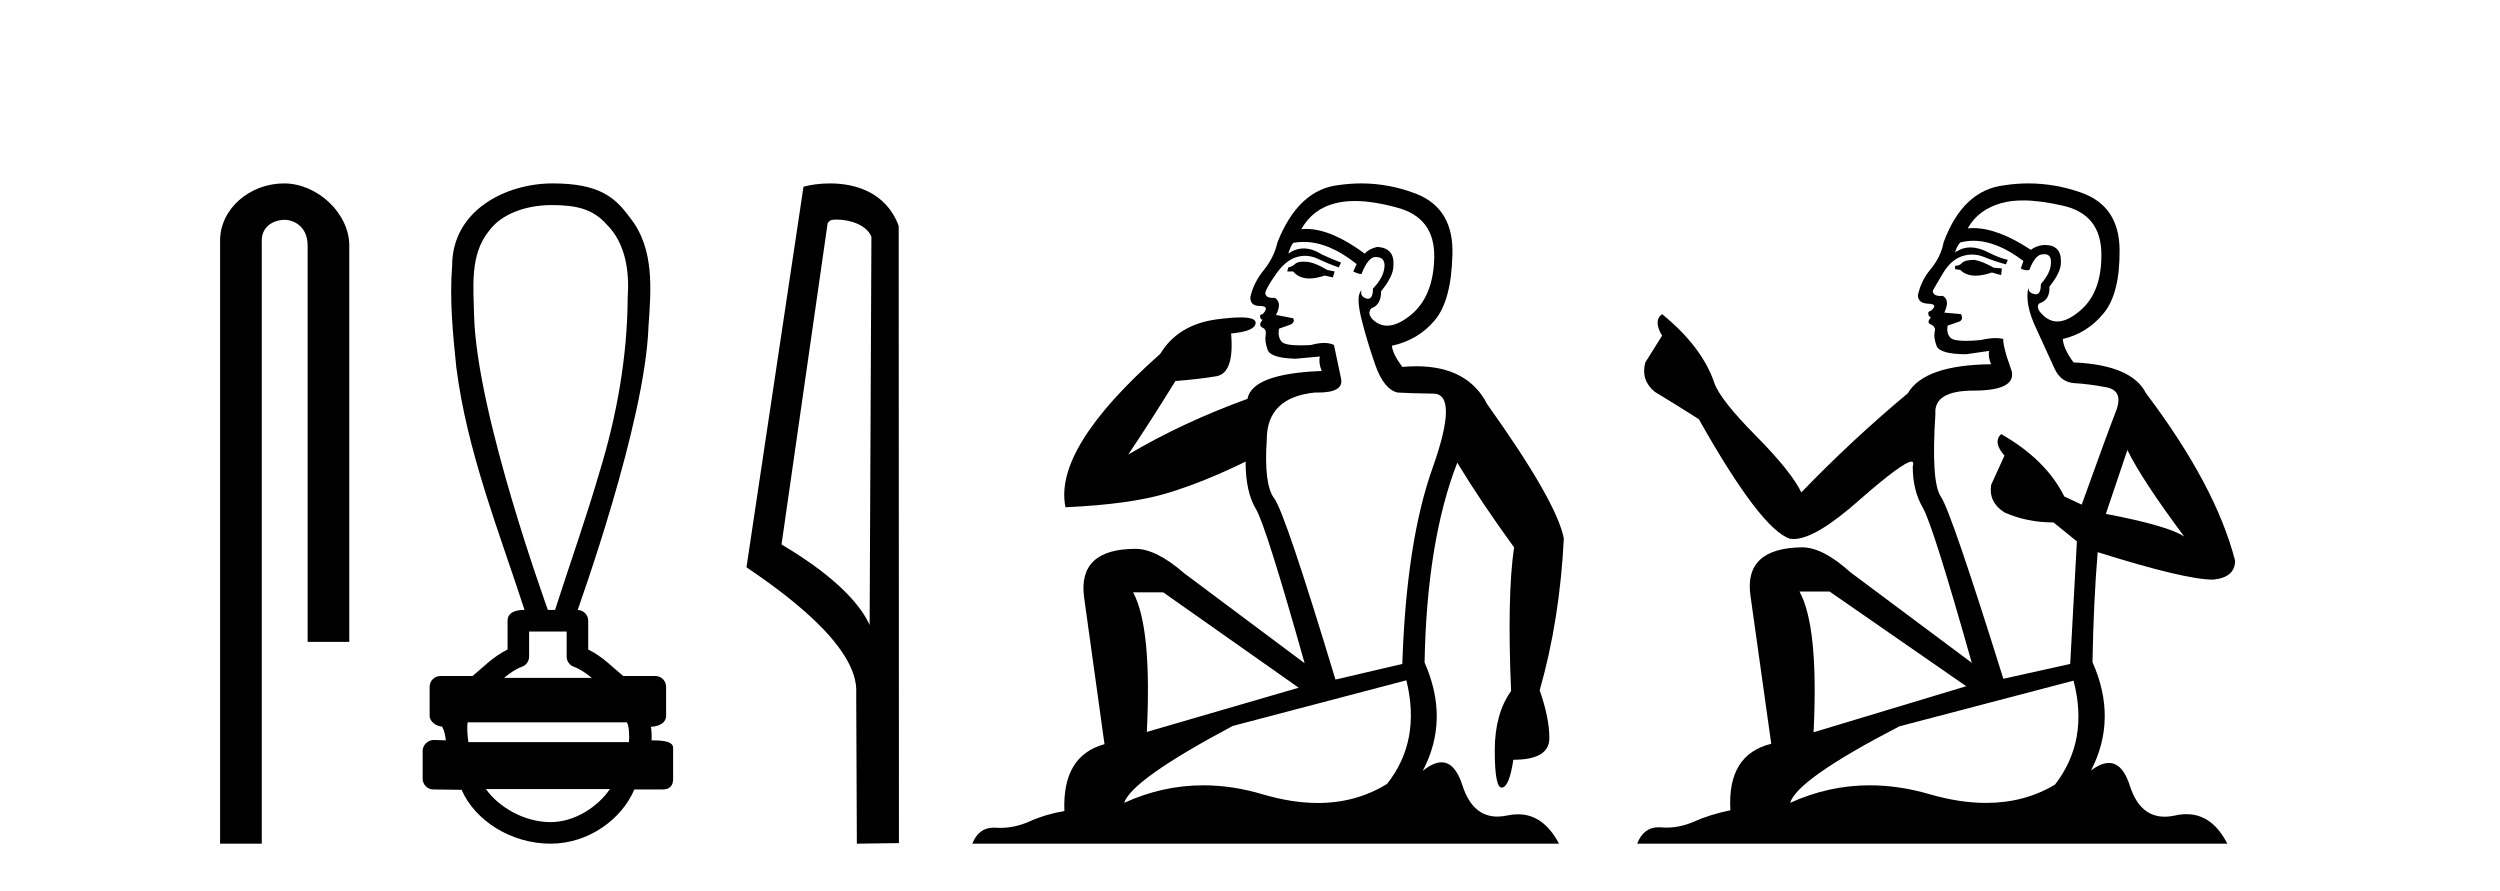 <?xml version='1.0' encoding='UTF-8' standalone='yes'?><svg xmlns='http://www.w3.org/2000/svg' xmlns:xlink='http://www.w3.org/1999/xlink' width='115.0' height='41.0' ><path d='M 13.069 8.437 C 11.5 8.437 10.124 9.591 10.124 11.072 L 10.124 38.809 L 12.041 38.809 L 12.041 11.072 C 12.041 10.346 12.68 10.111 13.081 10.111 C 13.502 10.111 14.151 10.406 14.151 11.296 L 14.151 29.526 L 16.067 29.526 L 16.067 11.296 C 16.067 9.813 14.598 8.437 13.069 8.437 Z' style='fill:#000000;stroke:none' /><path d='M 25.364 9.434 C 26.5 9.434 27.268 9.602 27.909 10.327 C 28.789 11.203 28.957 12.504 28.874 13.687 C 28.858 16.407 28.377 19.105 27.582 21.702 C 26.959 23.839 26.213 25.938 25.532 28.058 L 25.202 28.058 C 25.172 27.953 21.953 19.133 21.809 14.558 C 21.784 13.225 21.593 11.718 22.505 10.608 C 23.069 9.835 24.208 9.434 25.364 9.434 ZM 26.066 29.049 C 26.066 29.434 26.066 29.819 26.066 30.203 C 26.066 30.412 26.197 30.599 26.394 30.67 C 26.682 30.774 26.947 30.96 27.219 31.182 L 23.186 31.182 C 23.458 30.96 23.723 30.774 24.012 30.67 C 24.208 30.599 24.339 30.412 24.339 30.203 C 24.339 29.819 24.339 29.434 24.339 29.049 ZM 28.84 33.228 C 28.942 33.434 28.957 33.848 28.931 34.138 L 21.548 34.138 C 21.491 33.81 21.482 33.436 21.509 33.228 ZM 28.055 36.298 C 27.52 37.094 26.45 37.818 25.325 37.818 C 24.108 37.818 22.925 37.113 22.353 36.298 ZM 25.416 8.437 C 23.265 8.437 20.798 9.677 20.798 12.226 C 20.675 13.782 20.83 15.349 20.991 16.898 C 21.48 20.753 22.933 24.383 24.129 28.058 C 24.122 28.058 24.112 28.057 24.1 28.057 C 23.941 28.057 23.348 28.074 23.348 28.553 C 23.348 28.994 23.348 29.436 23.348 29.877 C 22.669 30.211 22.197 30.722 21.737 31.097 L 20.259 31.097 C 20.259 31.097 20.259 31.097 20.258 31.097 C 19.985 31.097 19.763 31.318 19.763 31.592 C 19.763 32.037 19.763 32.483 19.763 32.929 C 19.763 33.195 20.073 33.413 20.339 33.424 C 20.458 33.648 20.478 33.848 20.509 34.056 C 20.324 34.05 20.139 34.045 19.953 34.039 C 19.951 34.039 19.949 34.039 19.946 34.039 C 19.675 34.039 19.442 34.282 19.442 34.535 C 19.442 34.963 19.442 35.391 19.442 35.819 C 19.442 36.093 19.664 36.315 19.937 36.315 C 20.283 36.315 21.076 36.331 21.214 36.331 C 21.223 36.331 21.229 36.331 21.233 36.331 C 21.853 37.754 23.518 38.809 25.325 38.809 C 27.08 38.809 28.605 37.678 29.179 36.315 L 30.468 36.315 C 30.932 36.315 30.963 35.992 30.963 35.819 C 30.963 35.391 30.963 34.963 30.963 34.535 C 30.963 34.319 31.057 34.054 29.969 34.054 C 29.985 33.855 29.976 33.646 29.941 33.434 C 30.419 33.404 30.641 33.194 30.641 32.929 C 30.641 32.483 30.641 32.037 30.641 31.592 C 30.641 31.318 30.42 31.097 30.146 31.097 L 28.668 31.097 C 28.208 30.722 27.736 30.211 27.058 29.877 C 27.058 29.436 27.058 28.994 27.058 28.553 C 27.057 28.283 26.841 28.065 26.573 28.059 C 26.584 27.997 29.677 19.484 29.831 15.012 C 29.948 13.329 30.114 11.434 28.988 10.025 C 28.285 9.057 27.547 8.437 25.416 8.437 Z' style='fill:#000000;stroke:none' /><path d='M 38.473 10.1 C 39.097 10.1 39.862 10.34 40.085 10.89 L 40.003 28.751 L 40.003 28.751 C 39.686 28.034 38.745 26.699 35.95 25.046 L 38.072 10.263 C 38.171 10.157 38.169 10.1 38.473 10.1 ZM 40.003 28.751 L 40.003 28.751 C 40.003 28.751 40.003 28.751 40.003 28.751 L 40.003 28.751 L 40.003 28.751 ZM 38.176 8.437 C 37.698 8.437 37.266 8.505 36.961 8.588 L 34.338 26.094 C 35.725 27.044 39.538 29.648 39.386 31.91 L 39.415 38.809 L 41.351 38.783 L 41.34 10.393 C 40.765 8.837 39.334 8.437 38.176 8.437 Z' style='fill:#000000;stroke:none' /><path d='M 59.96 12.036 Q 59.706 12.036 59.586 12.129 Q 59.45 12.266 59.262 12.3 L 59.211 12.488 L 59.484 12.488 Q 59.754 12.81 60.232 12.81 Q 60.54 12.81 60.936 12.676 L 61.311 12.761 L 61.397 12.488 L 61.055 12.419 Q 60.492 12.078 60.116 12.044 Q 60.032 12.036 59.96 12.036 ZM 62.319 9.246 Q 63.158 9.246 64.266 9.55 Q 66.009 10.011 65.975 11.839 Q 65.94 13.649 64.881 14.503 Q 64.288 14.98 63.81 14.98 Q 63.45 14.98 63.156 14.708 Q 62.866 14.401 63.088 14.179 Q 63.532 14.025 63.532 13.393 Q 64.096 12.71 64.096 12.232 Q 64.164 11.395 63.344 11.36 Q 62.968 11.446 62.78 11.668 Q 61.237 10.53 60.078 10.53 Q 59.967 10.53 59.86 10.541 L 59.86 10.541 Q 60.389 9.601 61.448 9.345 Q 61.839 9.246 62.319 9.246 ZM 59.965 11.128 Q 61.132 11.128 62.405 12.146 L 62.251 12.488 Q 62.49 12.607 62.627 12.607 Q 62.934 11.822 63.276 11.822 Q 63.72 11.822 63.686 12.266 Q 63.652 12.761 63.156 13.274 Q 63.156 13.743 62.928 13.743 Q 62.899 13.743 62.866 13.735 Q 62.558 13.649 62.627 13.359 L 62.627 13.359 Q 62.37 13.581 62.61 14.606 Q 62.866 15.648 63.259 16.775 Q 63.652 17.902 64.284 18.056 Q 64.779 18.09 65.94 18.107 Q 67.102 18.124 65.906 21.506 Q 64.693 24.888 64.506 30.542 L 61.431 31.26 Q 59.108 23.573 58.613 22.924 Q 58.134 22.292 58.271 20.225 Q 58.271 18.278 60.492 18.056 Q 60.556 18.058 60.617 18.058 Q 61.834 18.058 61.687 17.407 Q 61.551 16.741 61.363 15.87 Q 61.175 15.776 60.91 15.776 Q 60.645 15.776 60.304 15.87 Q 60.03 15.886 59.811 15.886 Q 59.098 15.886 58.954 15.716 Q 58.766 15.494 58.835 15.118 L 59.364 14.93 Q 59.586 14.811 59.484 14.64 L 58.698 14.486 Q 58.988 13.923 58.647 13.701 Q 58.598 13.704 58.554 13.704 Q 58.203 13.704 58.203 13.461 Q 58.271 13.205 58.698 12.607 Q 59.108 12.01 59.603 11.839 Q 59.817 11.768 60.03 11.768 Q 60.329 11.768 60.628 11.907 Q 61.124 12.146 61.585 12.3 L 61.687 12.078 Q 61.277 11.924 60.799 11.702 Q 60.367 11.429 59.971 11.429 Q 59.6 11.429 59.262 11.668 Q 59.364 11.326 59.484 11.173 Q 59.722 11.128 59.965 11.128 ZM 53.506 27.246 L 59.74 31.635 L 52.754 33.668 Q 52.993 28.851 52.122 27.246 ZM 64.693 31.294 Q 65.377 34.078 63.805 36.059 Q 62.387 36.937 60.622 36.937 Q 59.432 36.937 58.083 36.538 Q 56.693 36.124 55.354 36.124 Q 53.484 36.124 51.712 36.93 Q 52.054 35.871 56.7 33.395 L 64.693 31.294 ZM 62.618 8.437 Q 62.122 8.437 61.619 8.508 Q 59.74 8.696 58.766 11.138 Q 58.613 11.822 58.152 12.402 Q 57.673 12.983 57.52 13.649 Q 57.485 14.076 57.964 14.076 Q 58.425 14.076 58.083 14.452 Q 57.947 14.452 57.964 14.572 Q 57.981 14.708 58.083 14.708 Q 57.861 14.965 58.066 15.067 Q 58.271 15.152 58.22 15.426 Q 58.169 15.682 58.305 16.075 Q 58.425 16.468 59.586 16.502 L 60.714 16.399 L 60.714 16.399 Q 60.645 16.69 60.799 17.065 Q 57.605 17.185 57.383 18.347 Q 54.377 19.44 51.9 20.909 Q 52.942 19.354 54.069 17.527 Q 55.162 17.441 55.965 17.305 Q 56.785 17.151 56.631 15.34 Q 57.759 15.238 57.759 14.845 Q 57.759 14.601 57.066 14.601 Q 56.644 14.601 55.965 14.691 Q 54.189 14.93 53.369 16.28 Q 48.45 20.635 49.013 23.334 Q 52.002 23.197 53.693 22.685 Q 55.384 22.173 57.297 21.233 Q 57.297 22.634 57.776 23.42 Q 58.237 24.205 60.013 30.508 L 54.479 26.374 Q 53.181 25.247 52.242 25.247 Q 49.577 25.247 49.867 27.468 L 50.807 34.232 Q 48.86 34.761 48.962 37.306 Q 48.074 37.46 47.322 37.802 Q 46.673 38.082 46.011 38.082 Q 45.907 38.082 45.802 38.075 Q 45.755 38.072 45.71 38.072 Q 45.015 38.072 44.726 38.809 L 71.714 38.809 Q 71.002 37.457 69.828 37.457 Q 69.593 37.457 69.339 37.511 Q 69.097 37.563 68.879 37.563 Q 67.732 37.563 67.273 36.128 Q 66.933 35.067 66.31 35.067 Q 65.93 35.067 65.445 35.461 Q 66.692 33.104 65.53 30.474 Q 65.633 24.888 67.034 21.284 Q 68.144 23.112 69.647 25.179 Q 69.322 27.399 69.51 31.789 Q 68.759 32.831 68.759 34.522 Q 68.759 36.23 69.077 36.23 Q 69.08 36.23 69.083 36.23 Q 69.425 36.213 69.613 34.949 Q 71.27 34.949 71.27 33.958 Q 71.27 33.019 70.825 31.755 Q 71.748 28.527 71.936 24.769 Q 71.611 23.078 68.417 18.603 Q 67.525 16.848 65.146 16.848 Q 64.838 16.848 64.506 16.878 Q 64.061 16.28 64.027 15.904 Q 65.223 15.648 65.992 14.742 Q 66.76 13.837 66.811 11.719 Q 66.88 9.601 65.155 8.918 Q 63.909 8.437 62.618 8.437 Z' style='fill:#000000;stroke:none' /><path d='M 90.822 11.955 Q 90.395 11.955 90.258 12.091 Q 90.139 12.228 89.934 12.228 L 89.934 12.382 L 90.173 12.416 Q 90.438 12.681 90.877 12.681 Q 91.203 12.681 91.625 12.535 L 92.052 12.655 L 92.086 12.348 L 91.71 12.313 Q 91.164 12.006 90.822 11.955 ZM 93.059 9.22 Q 93.848 9.22 94.888 9.46 Q 96.647 9.853 96.664 11.681 Q 96.681 13.492 95.639 14.329 Q 95.088 14.788 94.636 14.788 Q 94.247 14.788 93.931 14.449 Q 93.624 14.141 93.811 13.953 Q 94.307 13.8 94.273 13.185 Q 94.802 12.535 94.802 12.074 Q 94.835 11.27 94.064 11.27 Q 94.032 11.27 93.999 11.271 Q 93.658 11.305 93.419 11.493 Q 91.907 10.491 90.758 10.491 Q 90.634 10.491 90.514 10.503 L 90.514 10.503 Q 91.01 9.631 92.069 9.341 Q 92.501 9.22 93.059 9.22 ZM 97.86 20.701 Q 98.526 22.068 100.474 24.682 Q 99.739 24.186 96.869 23.639 L 97.86 20.701 ZM 90.777 11.076 Q 91.855 11.076 93.077 12.006 L 92.957 12.348 Q 93.101 12.431 93.236 12.431 Q 93.294 12.431 93.35 12.416 Q 93.624 11.698 93.965 11.698 Q 94.006 11.693 94.043 11.693 Q 94.372 11.693 94.341 12.108 Q 94.341 12.535 93.88 13.065 Q 93.88 13.538 93.65 13.538 Q 93.614 13.538 93.572 13.526 Q 93.265 13.458 93.316 13.185 L 93.316 13.185 Q 93.111 13.953 93.675 15.132 Q 94.221 16.328 94.512 16.96 Q 94.802 17.592 95.434 17.626 Q 96.066 17.66 96.886 17.814 Q 97.706 17.968 97.331 18.925 Q 96.955 19.881 95.759 23.212 L 94.956 22.837 Q 94.119 21.145 92.052 19.967 L 92.052 19.967 Q 91.659 20.342 92.206 20.957 L 91.591 22.307 Q 91.471 23.11 92.206 23.571 Q 93.231 24.032 94.461 24.032 L 95.537 24.904 L 95.229 30.541 L 92.154 31.224 Q 89.746 23.52 89.284 22.854 Q 88.823 22.187 89.028 19.044 Q 88.943 17.968 90.788 17.968 Q 92.701 17.968 92.547 17.097 L 92.308 16.396 Q 92.12 15.747 92.154 15.593 Q 92.004 15.552 91.805 15.552 Q 91.505 15.552 91.095 15.645 Q 90.708 15.679 90.427 15.679 Q 89.865 15.679 89.729 15.542 Q 89.524 15.337 89.592 14.978 L 90.139 14.79 Q 90.327 14.688 90.207 14.449 L 89.438 14.38 Q 89.712 13.8 89.37 13.612 Q 89.319 13.615 89.273 13.615 Q 88.909 13.615 88.909 13.373 Q 89.028 13.15 89.387 12.553 Q 89.746 11.955 90.258 11.784 Q 90.488 11.71 90.715 11.71 Q 91.011 11.71 91.3 11.835 Q 91.813 12.04 92.274 12.16 L 92.359 11.955 Q 91.932 11.852 91.471 11.613 Q 91.027 11.382 90.643 11.382 Q 90.258 11.382 89.934 11.613 Q 90.019 11.305 90.173 11.152 Q 90.469 11.076 90.777 11.076 ZM 84.16 27.21 L 90.446 31.566 L 83.425 33.684 Q 83.664 28.816 82.776 27.21 ZM 95.383 31.31 Q 96.101 34.06 94.529 36.093 Q 93.121 36.934 91.359 36.934 Q 90.149 36.934 88.772 36.537 Q 87.361 36.124 86.009 36.124 Q 84.121 36.124 82.349 36.93 Q 82.656 35.854 87.371 33.411 L 95.383 31.31 ZM 93.305 8.437 Q 92.758 8.437 92.206 8.521 Q 90.292 8.743 89.404 11.152 Q 89.284 11.801 88.823 12.365 Q 88.362 12.911 88.225 13.578 Q 88.225 13.953 88.704 13.97 Q 89.182 13.988 88.823 14.295 Q 88.669 14.329 88.704 14.449 Q 88.721 14.568 88.823 14.603 Q 88.601 14.842 88.823 14.927 Q 89.062 15.03 88.994 15.269 Q 88.943 15.525 89.079 15.901 Q 89.216 16.294 90.446 16.294 L 91.505 16.14 L 91.505 16.14 Q 91.437 16.396 91.591 16.755 Q 88.516 16.789 87.764 18.087 Q 85.185 20.24 82.861 22.649 Q 82.4 21.692 80.76 20.035 Q 79.137 18.395 78.864 17.626 Q 78.3 15.952 76.455 14.449 Q 76.045 14.756 76.455 15.44 L 75.686 16.67 Q 75.464 17.472 76.113 18.019 Q 77.104 18.617 78.146 19.283 Q 81.016 24.374 82.349 24.784 Q 82.422 24.795 82.503 24.795 Q 83.517 24.795 85.543 22.99 Q 87.552 21.235 87.926 21.235 Q 88.057 21.235 87.986 21.453 Q 87.986 22.563 88.447 23.349 Q 88.909 24.135 90.702 30.49 L 85.116 26.322 Q 83.852 25.177 82.895 25.177 Q 80.213 25.211 80.521 27.398 L 81.477 34.214 Q 79.445 34.709 79.598 37.272 Q 78.676 37.46 77.907 37.801 Q 77.286 38.07 76.654 38.07 Q 76.52 38.07 76.387 38.058 Q 76.341 38.055 76.296 38.055 Q 75.6 38.055 75.31 38.809 L 102.456 38.809 Q 101.763 37.452 100.579 37.452 Q 100.332 37.452 100.064 37.511 Q 99.806 37.568 99.575 37.568 Q 98.435 37.568 97.98 36.161 Q 97.643 35.096 97.008 35.096 Q 96.646 35.096 96.186 35.444 Q 97.416 33.069 96.254 30.456 Q 96.306 27.62 96.494 25.399 Q 100.508 26.663 101.806 26.663 Q 102.814 26.561 102.814 25.792 Q 101.926 22.341 98.714 18.087 Q 98.065 16.789 95.383 16.67 Q 94.922 16.055 94.888 15.593 Q 95.998 15.337 96.75 14.432 Q 97.519 13.526 97.501 11.493 Q 97.484 9.478 95.742 8.863 Q 94.536 8.437 93.305 8.437 Z' style='fill:#000000;stroke:none' /></svg>